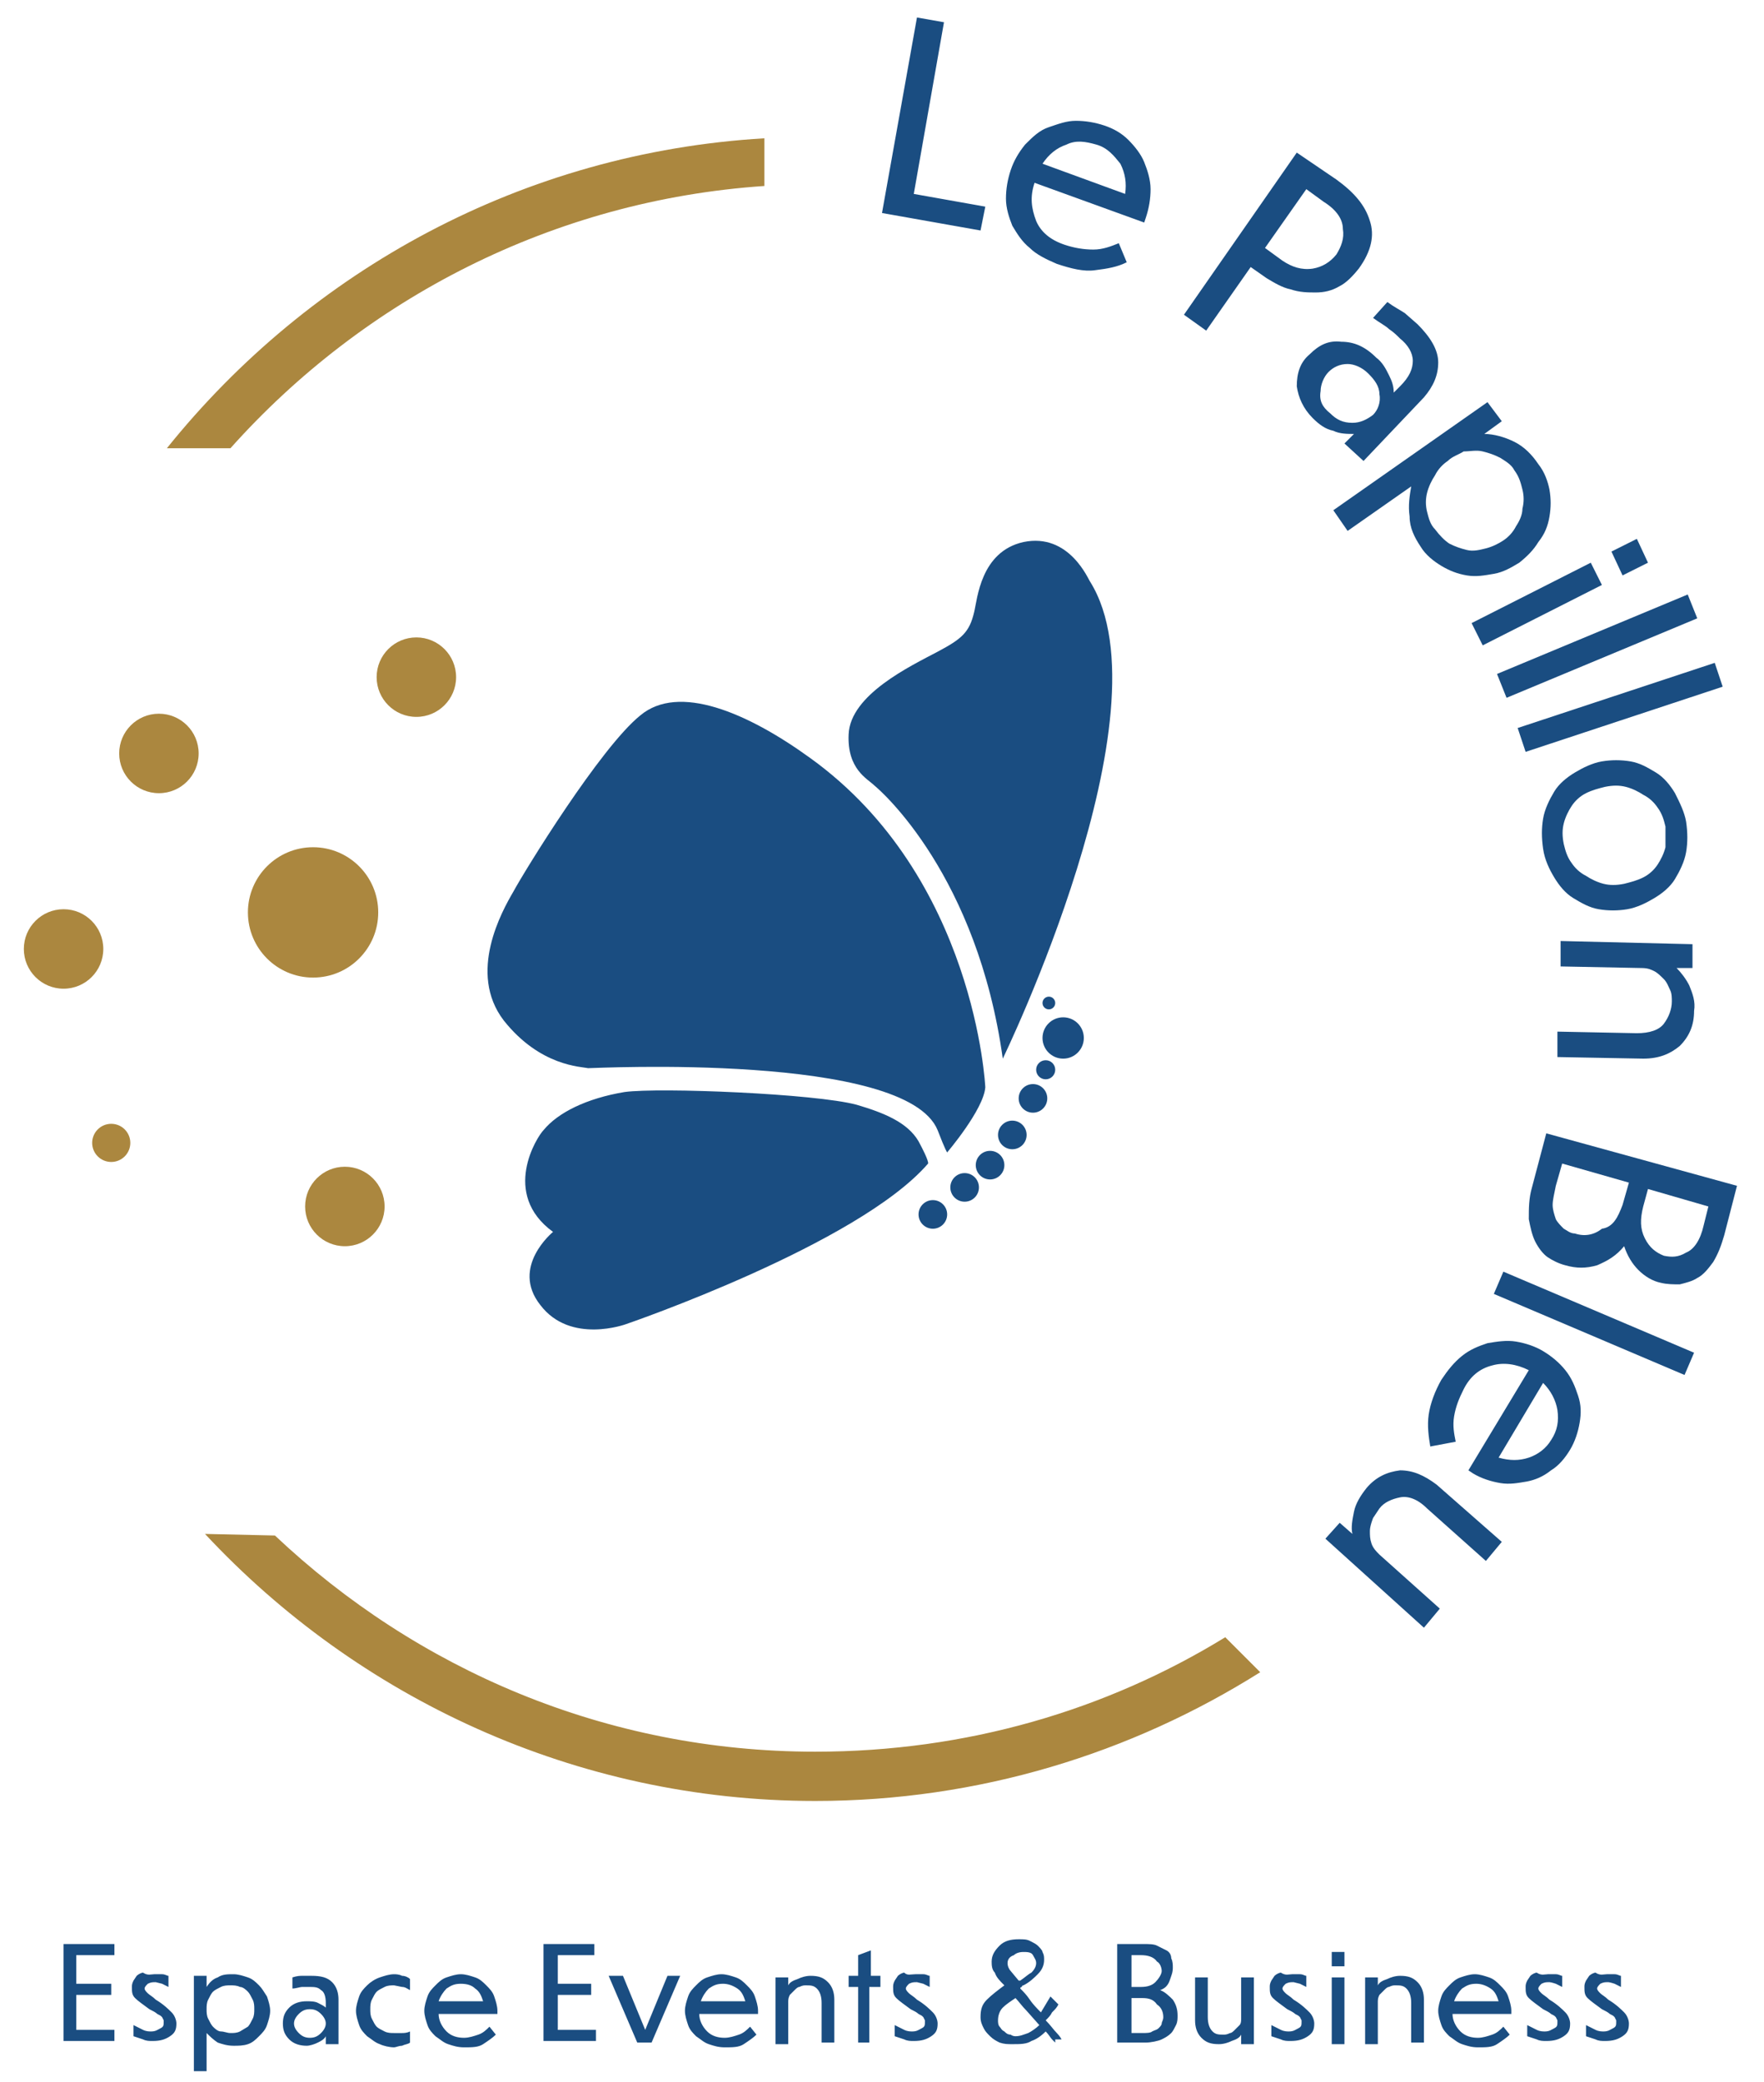 <svg xmlns="http://www.w3.org/2000/svg" width="111" height="131" viewBox="0 0 111 131"><g fill="#1A4D81"><path d="M57.7 1.1l1.7.3-1.9 10.8 4.5.8-.3 1.5-6.2-1.1 2.2-12.3zM70.9 16.5c-.6.3-1.2.4-2 .5-.7.1-1.5-.1-2.4-.4-.7-.3-1.3-.6-1.7-1-.5-.4-.8-.9-1.1-1.4-.2-.5-.4-1.1-.4-1.7 0-.6.1-1.2.3-1.8.2-.6.5-1.1.9-1.6.5-.5.9-.9 1.5-1.1s1.1-.4 1.7-.4c.6 0 1.2.1 1.8.3.6.2 1.1.5 1.5.9.4.4.8.9 1 1.4.2.5.4 1.1.4 1.7 0 .6-.1 1.2-.3 1.8l-.1.3-6.9-2.5c-.3.9-.2 1.6.1 2.4.3.7.9 1.2 1.8 1.5.6.2 1.2.3 1.8.3.6 0 1.1-.2 1.6-.4l.5 1.2zm-1.9-7.4c-.7-.2-1.3-.3-1.9 0-.6.2-1.1.6-1.5 1.2l5.2 1.9c.1-.7 0-1.3-.3-1.9-.4-.5-.8-1-1.5-1.2zM79.7 17.5l-1-.7-2.8 4-1.4-1 7.1-10.2 2.5 1.7c1.1.8 1.8 1.6 2.1 2.6.3.9.1 1.9-.7 3-.4.5-.8.9-1.2 1.1-.5.3-1 .4-1.5.4s-1 0-1.6-.2c-.5-.1-1-.4-1.5-.7zm3.6-4.8l-1.1-.8-2.6 3.7 1.1.8c.6.4 1.2.6 1.9.5.6-.1 1.1-.4 1.5-.9.3-.5.5-1 .4-1.6 0-.6-.4-1.2-1.2-1.7zM84.6 27.9l.6-.6c-.4 0-.9 0-1.3-.2-.5-.1-.9-.4-1.3-.8-.6-.6-.9-1.3-1-2 0-.8.2-1.5.8-2 .6-.6 1.2-.9 2-.8.8 0 1.5.3 2.2 1 .4.3.6.7.8 1.1.2.4.3.7.3 1.1l.4-.4c.6-.6.8-1.1.8-1.6s-.3-1-.8-1.4c-.2-.2-.4-.4-.7-.6-.2-.2-.6-.4-1-.7l.9-1c.4.3.8.5 1.1.7l.8.7c.8.8 1.3 1.6 1.3 2.4s-.3 1.5-.9 2.2l-3.8 4-1.2-1.1zm-.9-1.9c.4.4.8.6 1.4.6.5 0 .9-.2 1.3-.5.3-.3.5-.8.4-1.3 0-.5-.3-.9-.7-1.3-.4-.4-.9-.6-1.3-.6-.5 0-.9.2-1.2.5-.3.3-.5.8-.5 1.2-.1.6.1 1 .6 1.4zM89.4 34.4c-.4-.6-.7-1.2-.7-1.9-.1-.7 0-1.3.1-1.9l-4 2.8-.9-1.3 9.7-6.8.9 1.2-1.1.8c.6 0 1.3.2 1.9.5.6.3 1.1.8 1.5 1.4.4.5.6 1.1.7 1.6.1.6.1 1.1 0 1.7s-.3 1.1-.7 1.6c-.3.5-.7.9-1.2 1.3-.5.3-1 .6-1.6.7-.6.1-1.1.2-1.7.1-.6-.1-1.1-.3-1.6-.6s-1-.7-1.3-1.2zm1.7-5.4c-.3.2-.6.5-.8.9-.2.3-.4.7-.5 1.1-.1.4-.1.8 0 1.2.1.4.2.8.5 1.1.3.4.6.7.9.9.4.2.7.3 1.1.4.4.1.8 0 1.2-.1.4-.1.8-.3 1.1-.5.3-.2.6-.5.8-.9.2-.3.4-.7.4-1.1.1-.4.1-.8 0-1.2s-.2-.8-.5-1.2c-.2-.4-.6-.6-.9-.8-.4-.2-.7-.3-1.1-.4-.4-.1-.8 0-1.2 0-.3.2-.7.3-1 .6zM100.8 36.8l-7.5 3.8-.7-1.4 7.5-3.8.7 1.4zm2.9-1.4l-1.6.8-.7-1.5 1.6-.8.7 1.5zM106.8 38.9l-12 5-.6-1.5 12-5 .6 1.5zM108.4 43.2l-12.4 4.1-.5-1.5 12.4-4.1.5 1.5zM106.1 51.7c.1.7.1 1.3 0 1.9s-.4 1.2-.7 1.7c-.3.5-.8.9-1.3 1.2-.5.3-1.1.6-1.7.7-.6.1-1.2.1-1.8 0-.6-.1-1.1-.4-1.6-.7-.5-.3-.9-.8-1.2-1.3-.3-.5-.6-1.1-.7-1.8-.1-.7-.1-1.3 0-1.9.1-.6.4-1.2.7-1.7.3-.5.8-.9 1.3-1.2.5-.3 1.1-.6 1.7-.7.6-.1 1.2-.1 1.8 0 .6.1 1.1.4 1.6.7.5.3.9.8 1.2 1.3.3.6.6 1.2.7 1.8zm-1.3.3c-.1-.4-.2-.8-.5-1.2-.2-.3-.5-.6-.9-.8-.3-.2-.7-.4-1.1-.5-.4-.1-.8-.1-1.3 0-.4.1-.8.2-1.2.4-.4.2-.7.5-.9.8-.2.3-.4.7-.5 1.1-.1.4-.1.8 0 1.3.1.4.2.8.5 1.2.2.3.5.6.9.8.3.2.7.4 1.1.5.4.1.8.1 1.3 0 .4-.1.8-.2 1.2-.4.4-.2.7-.5.9-.8.2-.3.4-.7.5-1.1v-1.3zM103.3 60.9l-5.1-.1v-1.6l8.3.2v1.5h-1c.3.3.6.7.8 1.1.2.5.4 1 .3 1.6 0 .9-.3 1.6-.9 2.2-.6.5-1.3.8-2.3.8l-5.4-.1v-1.6l5 .1c.8 0 1.4-.2 1.7-.6.3-.4.5-.9.5-1.4 0-.2 0-.5-.1-.7-.1-.2-.2-.5-.4-.7s-.4-.4-.6-.5-.4-.2-.8-.2zM96.4 74.7l.9-3.4 12 3.3-.8 3.1c-.2.7-.4 1.2-.7 1.7-.3.4-.6.8-1 1-.3.2-.7.3-1.1.4-.4 0-.8 0-1.2-.1-.5-.1-1-.4-1.4-.8-.4-.4-.7-.9-.9-1.5-.5.6-1 .9-1.7 1.2-.7.2-1.3.2-2 0-.4-.1-.8-.3-1.1-.5-.3-.2-.6-.6-.8-1-.2-.4-.3-.9-.4-1.4 0-.7 0-1.3.2-2zm5.7 1.1l.4-1.4-4.2-1.2-.4 1.4c-.1.5-.2.9-.2 1.2 0 .3.1.6.2.9.1.2.3.4.5.6.2.1.4.3.7.3.6.2 1.2.1 1.7-.3.7-.1 1-.7 1.3-1.5zm5.1 1.3l.3-1.2-3.8-1.1-.3 1.1c-.2.8-.2 1.4.1 2 .3.6.7.9 1.2 1.1.5.1.9.1 1.4-.2.5-.2.9-.8 1.1-1.7zM106 86.5l-12-5.1.6-1.4 12 5.1-.6 1.4zM90 91c-.1-.6-.2-1.3-.1-2s.4-1.5.8-2.2c.4-.6.8-1.1 1.3-1.5.5-.4 1-.6 1.6-.8.6-.1 1.2-.2 1.8-.1.6.1 1.2.3 1.7.6s1 .7 1.4 1.2c.4.5.6 1 .8 1.6.2.6.2 1.1.1 1.7-.1.6-.3 1.2-.6 1.7s-.7 1-1.2 1.3c-.5.4-1 .6-1.5.7-.6.1-1.1.2-1.7.1-.6-.1-1.2-.3-1.7-.6l-.3-.2 3.8-6.3c-.8-.4-1.6-.5-2.3-.3-.8.2-1.4.7-1.8 1.5-.3.6-.5 1.1-.6 1.7-.1.6 0 1.1.1 1.6l-1.6.3zm7.6-.4c.4-.6.5-1.2.4-1.9-.1-.6-.4-1.2-.9-1.7l-2.8 4.7c.7.2 1.3.2 1.9 0s1.1-.6 1.4-1.1zM84.3 95.8l.8.7c-.1-.4 0-.9.1-1.4.1-.5.4-1 .8-1.5.6-.7 1.3-1 2.1-1.1.8 0 1.5.3 2.3.9l4.1 3.6-1 1.2-3.7-3.3c-.6-.6-1.2-.8-1.7-.7-.5.1-1 .3-1.3.7l-.4.6s-.2.5-.2.8c0 .3 0 .5.1.8.1.3.3.5.5.7l3.8 3.4-1 1.2-6.2-5.6.9-1z"/></g><g fill="#1A4D81"><path d="M4 128.5v-6.2h3.2v.7h-2.4v1.8h2.2v.7h-2.2v2.2h2.4v.7h-3.2zM9.7 124.2h.5c.2 0 .3.1.4.1v.7l-.4-.2-.4-.1c-.2 0-.3 0-.5.1-.1.1-.2.2-.2.3 0 .1.1.2.2.3.1.1.3.2.5.4.5.3.8.6 1 .8.2.2.3.5.3.7 0 .4-.1.6-.4.8-.3.2-.6.3-1.1.3-.2 0-.4 0-.6-.1l-.6-.2v-.7l.6.3c.2.1.4.1.5.1.3 0 .4-.1.6-.2s.2-.2.2-.4v-.1l-.1-.2c-.1-.1-.1-.1-.3-.2-.1-.1-.3-.2-.5-.3-.4-.3-.7-.5-.9-.7-.2-.2-.2-.4-.2-.7 0-.1 0-.2.1-.4l.2-.3c.1-.1.3-.2.4-.2.3.2.5.1.7.1zM14.7 128.7c-.4 0-.7-.1-1-.2-.3-.2-.5-.4-.7-.6v2.4h-.8v-6h.8v.7c.2-.3.4-.5.7-.6.3-.2.6-.2 1-.2.3 0 .6.1.9.2.3.1.5.3.7.5.2.2.3.4.5.7.1.3.2.6.2.9 0 .3-.1.6-.2.9-.1.3-.3.5-.5.7-.2.2-.4.4-.7.5-.3.1-.6.1-.9.1zm-1.7-2.3c0 .2 0 .4.1.6.1.2.2.4.3.5.1.1.3.3.5.3s.4.1.6.1c.2 0 .4 0 .6-.1l.5-.3c.1-.1.2-.3.3-.5.1-.2.1-.4.1-.6 0-.2 0-.4-.1-.6-.1-.2-.2-.4-.3-.5-.1-.1-.3-.3-.5-.3-.2-.1-.4-.1-.6-.1-.2 0-.4 0-.6.1s-.4.2-.5.3c-.1.1-.2.3-.3.5-.1.2-.1.4-.1.6zM20.5 128.5v-.4c-.1.2-.3.3-.5.4-.2.1-.5.2-.7.2-.4 0-.8-.1-1.1-.4-.3-.3-.4-.6-.4-1s.1-.7.4-1c.3-.3.7-.4 1.1-.4.2 0 .5 0 .7.1.2.1.4.2.5.3v-.3c0-.4-.1-.7-.3-.8-.2-.2-.4-.2-.8-.2h-.4c-.1 0-.4.1-.6.1v-.7c.3-.1.5-.1.6-.1h.6c.6 0 1 .1 1.3.4.3.3.4.7.4 1.1v2.8h-.8zm-1-.3c.3 0 .5-.1.7-.3.2-.2.3-.4.3-.6 0-.2-.1-.4-.3-.6-.2-.2-.4-.3-.7-.3-.3 0-.5.1-.7.3-.2.2-.3.4-.3.6 0 .2.1.4.3.6.2.2.4.3.7.3zM25.8 127.8v.7c-.1.1-.3.1-.5.2-.2 0-.4.1-.5.1-.3 0-.7-.1-.9-.2-.3-.1-.5-.3-.8-.5-.2-.2-.4-.4-.5-.7-.1-.3-.2-.6-.2-.9 0-.3.1-.6.2-.9.1-.3.3-.5.5-.7.2-.2.5-.4.8-.5.3-.1.6-.2.9-.2.1 0 .3 0 .5.1.2 0 .4.1.5.2v.7c-.2-.1-.3-.2-.5-.2l-.5-.1c-.2 0-.4 0-.6.1-.2.1-.4.2-.5.3-.1.1-.2.3-.3.5-.1.2-.1.4-.1.6 0 .2 0 .4.1.6.1.2.2.4.3.5.1.1.3.2.5.3.2.1.4.1.6.1h.5c.1 0 .3 0 .5-.1zM31.2 128c-.2.2-.5.4-.8.6-.3.2-.7.2-1.2.2-.4 0-.7-.1-1-.2-.3-.1-.5-.3-.8-.5-.2-.2-.4-.4-.5-.7-.1-.3-.2-.6-.2-.9 0-.3.1-.6.2-.9.1-.3.3-.5.5-.7.2-.2.4-.4.7-.5.3-.1.6-.2.9-.2.3 0 .6.1.9.2.3.1.5.3.7.5.2.2.4.4.5.7.1.3.2.6.2.9v.2h-3.7c0 .4.2.8.5 1.1s.7.4 1.1.4c.3 0 .6-.1.9-.2.3-.1.5-.3.7-.5l.4.5zm-2.2-3.2c-.4 0-.6.1-.9.3-.2.2-.4.5-.5.8h2.8c-.1-.3-.2-.6-.5-.8-.2-.2-.5-.3-.9-.3zM34.2 128.5v-6.2h3.2v.7h-2.3v1.8h2.1v.7h-2.1v2.2h2.4v.7h-3.3zM41 128.5h-.9l-1.8-4.2h.9l1.4 3.4 1.4-3.4h.8l-1.8 4.2zM47.6 128c-.2.2-.5.4-.8.6-.3.2-.7.2-1.2.2-.4 0-.7-.1-1-.2-.3-.1-.5-.3-.8-.5-.2-.2-.4-.4-.5-.7-.1-.3-.2-.6-.2-.9 0-.3.1-.6.2-.9s.3-.5.5-.7c.2-.2.4-.4.7-.5.3-.1.6-.2.9-.2.3 0 .6.1.9.2.3.1.5.3.7.5.2.2.4.4.5.7s.2.6.2.9v.2h-3.7c0 .4.2.8.5 1.1s.7.4 1.1.4c.3 0 .6-.1.9-.2.3-.1.5-.3.7-.5l.4.5zm-2.1-3.2c-.4 0-.6.1-.9.3-.2.2-.4.5-.5.8h2.8c-.1-.3-.2-.6-.5-.8-.3-.2-.6-.3-.9-.3zM49.6 126v2.6h-.8v-4.2h.8v.5c.1-.2.3-.3.6-.4.2-.1.5-.2.8-.2.5 0 .8.1 1.1.4.3.3.4.7.4 1.1v2.7h-.8v-2.5c0-.4-.1-.7-.3-.9-.2-.2-.4-.2-.7-.2-.1 0-.2 0-.4.1-.1 0-.2.1-.3.2l-.3.3c-.1.2-.1.3-.1.5zM55.3 125h-.6v3.5h-.7v-3.5h-.6v-.7h.6v-1.3l.8-.3v1.6h.6v.7zM57.6 124.2h.5c.2 0 .3.1.4.1v.7l-.4-.2-.4-.1c-.2 0-.3 0-.5.1-.1.1-.2.2-.2.3 0 .1.1.2.2.3.1.1.3.2.5.4.5.3.8.6 1 .8.2.2.3.5.3.7 0 .4-.1.6-.4.8s-.6.3-1.1.3c-.2 0-.4 0-.6-.1l-.6-.2v-.7l.6.3c.2.1.4.1.5.1.3 0 .4-.1.6-.2s.2-.2.2-.4v-.1l-.1-.2c-.1-.1-.1-.1-.3-.2-.1-.1-.3-.2-.5-.3-.4-.3-.7-.5-.9-.7-.2-.2-.2-.4-.2-.7 0-.1 0-.2.1-.4l.2-.3c.1-.1.3-.2.4-.2.2.2.4.1.7.1zM66.4 128.5l-.2-.2c-.1-.1-.2-.3-.4-.5-.3.3-.6.5-.9.6-.3.2-.7.2-1.2.2-.3 0-.5 0-.8-.1-.2-.1-.4-.2-.6-.4-.2-.2-.3-.3-.4-.5-.1-.2-.2-.4-.2-.7 0-.5.1-.8.4-1.1.3-.3.7-.6 1.1-.9-.3-.3-.5-.5-.6-.8-.2-.2-.2-.5-.2-.7 0-.4.2-.7.5-1 .3-.3.7-.4 1.2-.4.3 0 .5 0 .7.1.2.1.4.2.5.3.1.1.3.3.3.4.1.2.1.3.1.5 0 .3-.1.6-.4.9-.2.2-.5.5-.9.7 0 0-.1 0-.1.1 0 0-.1 0-.1.1.2.2.4.4.6.7.2.3.5.6.7.8l.3-.5.3-.5.5.5c-.1.2-.2.3-.4.5-.1.2-.2.3-.4.5.3.3.5.6.7.8.2.2.3.4.3.4h-.4zm-2.5-.4c.3 0 .5-.1.8-.2.2-.1.5-.3.7-.5l-.8-.9c-.3-.3-.5-.6-.7-.8-.3.2-.6.4-.8.6-.2.2-.3.5-.3.8 0 .1 0 .3.1.4.1.1.1.2.3.3.1.1.2.2.4.2 0 0 .1.1.3.1zm-.5-4.6c0 .2.1.4.2.5l.5.6h.1c.3-.2.5-.4.7-.5.2-.2.3-.4.3-.6 0-.2-.1-.3-.2-.5s-.4-.2-.6-.2c-.3 0-.5.1-.6.2-.3.1-.4.3-.4.5zM72.1 128.5h-1.8v-6.2h1.6c.4 0 .7 0 .9.1l.6.3c.2.1.3.3.3.5.1.2.1.4.1.6 0 .3-.1.5-.2.8-.1.3-.3.5-.6.6.3.1.6.4.8.6.2.3.3.6.3 1 0 .2 0 .4-.1.6s-.2.4-.3.5c-.2.2-.4.3-.6.4s-.7.2-1 .2zm-.3-5.5h-.6v2h.6c.4 0 .7-.1.9-.3.2-.2.4-.5.4-.7 0-.2-.1-.5-.3-.6-.2-.3-.6-.4-1-.4zm.1 2.7h-.7v2.2h.7c.2 0 .5 0 .6-.1.2-.1.3-.1.4-.2.1-.1.2-.2.2-.3 0-.1.1-.2.1-.4 0-.3-.1-.6-.4-.8-.2-.3-.5-.4-.9-.4zM78.1 128.5v-.5c-.1.2-.3.3-.6.4-.2.1-.5.2-.8.2-.5 0-.8-.1-1.1-.4-.3-.3-.4-.7-.4-1.1v-2.7h.8v2.5c0 .4.1.7.3.9.2.2.4.2.7.2.1 0 .2 0 .4-.1.1 0 .2-.1.3-.2l.3-.3c.1-.1.1-.3.1-.4v-2.6h.8v4.2h-.8zM81.3 124.2h.5c.2 0 .3.1.4.1v.7l-.4-.2-.4-.1c-.2 0-.3 0-.5.1-.1.1-.2.2-.2.3 0 .1.1.2.2.3.1.1.3.2.5.4.5.3.8.6 1 .8.2.2.3.5.3.7 0 .4-.1.6-.4.8s-.6.3-1.1.3c-.2 0-.4 0-.6-.1l-.6-.2v-.7l.6.3c.2.1.4.1.5.1.3 0 .4-.1.6-.2s.2-.2.2-.4v-.1l-.1-.2c-.1-.1-.1-.1-.3-.2-.1-.1-.3-.2-.5-.3-.4-.3-.7-.5-.9-.7-.2-.2-.2-.4-.2-.7 0-.1 0-.2.1-.4l.2-.3c.1-.1.3-.2.4-.2.3.2.5.1.7.1zM84.6 122.8v.9h-.8v-.9h.8zm0 1.6v4.2h-.8v-4.2h.8zM86.7 126v2.6h-.8v-4.2h.8v.5c.1-.2.3-.3.6-.4.2-.1.5-.2.8-.2.5 0 .8.1 1.1.4.3.3.4.7.4 1.1v2.7h-.8v-2.5c0-.4-.1-.7-.3-.9-.2-.2-.4-.2-.7-.2-.1 0-.2 0-.4.1-.1 0-.2.1-.3.2l-.3.3c-.1.2-.1.3-.1.5zM95 128c-.2.2-.5.4-.8.6-.3.2-.7.2-1.2.2-.4 0-.7-.1-1-.2-.3-.1-.5-.3-.8-.5-.2-.2-.4-.4-.5-.7-.1-.3-.2-.6-.2-.9 0-.3.1-.6.2-.9.1-.3.3-.5.5-.7.2-.2.4-.4.7-.5.3-.1.6-.2.9-.2.3 0 .6.1.9.2.3.1.5.3.7.5.2.2.4.4.5.7.1.3.2.6.2.9v.2h-3.7c0 .4.2.8.5 1.1.3.3.7.4 1.1.4.3 0 .6-.1.9-.2.3-.1.5-.3.7-.5l.4.5zm-2.1-3.2c-.4 0-.6.1-.9.3-.2.2-.4.5-.5.8h2.8c-.1-.3-.2-.6-.5-.8-.3-.2-.6-.3-.9-.3zM97.4 124.2h.5c.2 0 .3.1.4.1v.7l-.4-.2s-.3-.1-.4-.1c-.2 0-.3 0-.5.1-.1.1-.2.2-.2.3 0 .1.1.2.2.3.1.1.3.2.5.4.5.3.8.6 1 .8.2.2.3.5.3.7 0 .4-.1.6-.4.8s-.6.3-1.1.3c-.2 0-.4 0-.6-.1l-.6-.2v-.7l.6.3c.2.1.4.1.5.1.3 0 .4-.1.6-.2s.2-.2.2-.4v-.1l-.1-.2c-.1-.1-.1-.1-.3-.2-.1-.1-.3-.2-.5-.3-.4-.3-.7-.5-.9-.7-.2-.2-.2-.4-.2-.7 0-.1 0-.2.1-.4l.2-.3c.1-.1.3-.2.4-.2.3.2.5.1.7.1zM101.1 124.2h.5c.2 0 .3.1.4.1v.7l-.4-.2s-.3-.1-.4-.1c-.2 0-.3 0-.5.1-.1.1-.2.2-.2.3 0 .1.1.2.2.3.1.1.3.2.5.4.5.3.8.6 1 .8.2.2.3.5.3.7 0 .4-.1.6-.4.8s-.6.3-1.1.3c-.2 0-.4 0-.6-.1l-.6-.2v-.7l.6.3c.2.1.4.1.5.1.3 0 .4-.1.6-.2s.2-.2.2-.4v-.1l-.1-.2c-.1-.1-.1-.1-.3-.2-.1-.1-.3-.2-.5-.3-.4-.3-.7-.5-.9-.7-.2-.2-.2-.4-.2-.7 0-.1 0-.2.1-.4l.2-.3c.1-.1.3-.2.4-.2.3.2.5.1.7.1z"/></g><path fill="#AB873F" d="M51.3 110.2c-13.2 0-25.1-5.2-34-13.6l-4.4-.1c9.6 10.3 23.3 16.8 38.4 16.8 10.3 0 19.9-3 28-8.1l-2.2-2.2c-7.5 4.6-16.3 7.2-25.8 7.2zM10.5 28.2h4c8.4-9.4 20.3-15.6 33.6-16.5v-3c-15.2.9-28.6 8.3-37.6 19.5z"/><path fill="#1A4D81" d="M63.1 66.6s10.6-21.8 5.5-30c-.1-.1-1.3-3.1-4.2-2.5-2.7.6-2.9 3.6-3.1 4.4-.3 1.3-.8 1.7-2.3 2.5-1.7.9-5.5 2.7-5.6 5.2-.1 2.2 1.2 2.8 1.6 3.2.5.4 6.5 5.7 8.1 17.2zM62 68.4s-.6-13.2-11-20.7c-4-2.9-8.3-4.7-10.7-2.7-2.5 2-7.3 9.8-8 11.1-.7 1.2-2.9 5.1-.6 8.1 2.3 2.9 4.9 2.9 5.3 3 .4 0 20-1 22 3.9.5 1.3.6 1.4.6 1.4s2.3-2.7 2.4-4.1zM58.4 73.2s.1-.1-.6-1.4c-.7-1.2-2.2-1.8-3.9-2.3-2.6-.7-12.4-1.1-14.6-.8-2.4.4-4.2 1.3-5.1 2.4-.4.4-2.7 4 .6 6.4 0 0-2.7 2.2-.8 4.6 1.9 2.5 5.4 1.2 5.4 1.2s14.6-5 19-10.1z"/><g fill="#1A4D81"><circle cx="65" cy="69.1" r=".9"/><circle cx="63.7" cy="71.4" r=".9"/><circle cx="62.3" cy="73.3" r=".9"/><circle cx="60.7" cy="74.7" r=".9"/><circle cx="58.7" cy="76.4" r=".9"/><circle cx="65.8" cy="67.3" r=".6"/><circle cx="66.9" cy="65.3" r="1.3"/><circle cx="66" cy="63.1" r=".4"/></g><circle fill="#AB873F" cx="19.7" cy="57.4" r="4.1"/><circle fill="#AB873F" cx="4" cy="59.7" r="2.5"/><circle fill="#AB873F" cx="26.2" cy="42.6" r="2.5"/><circle fill="#AB873F" cx="10" cy="47.4" r="2.5"/><circle fill="#AB873F" cx="21.7" cy="75.9" r="2.5"/><circle fill="#AB873F" cx="7" cy="71.9" r="1.2"/></svg>